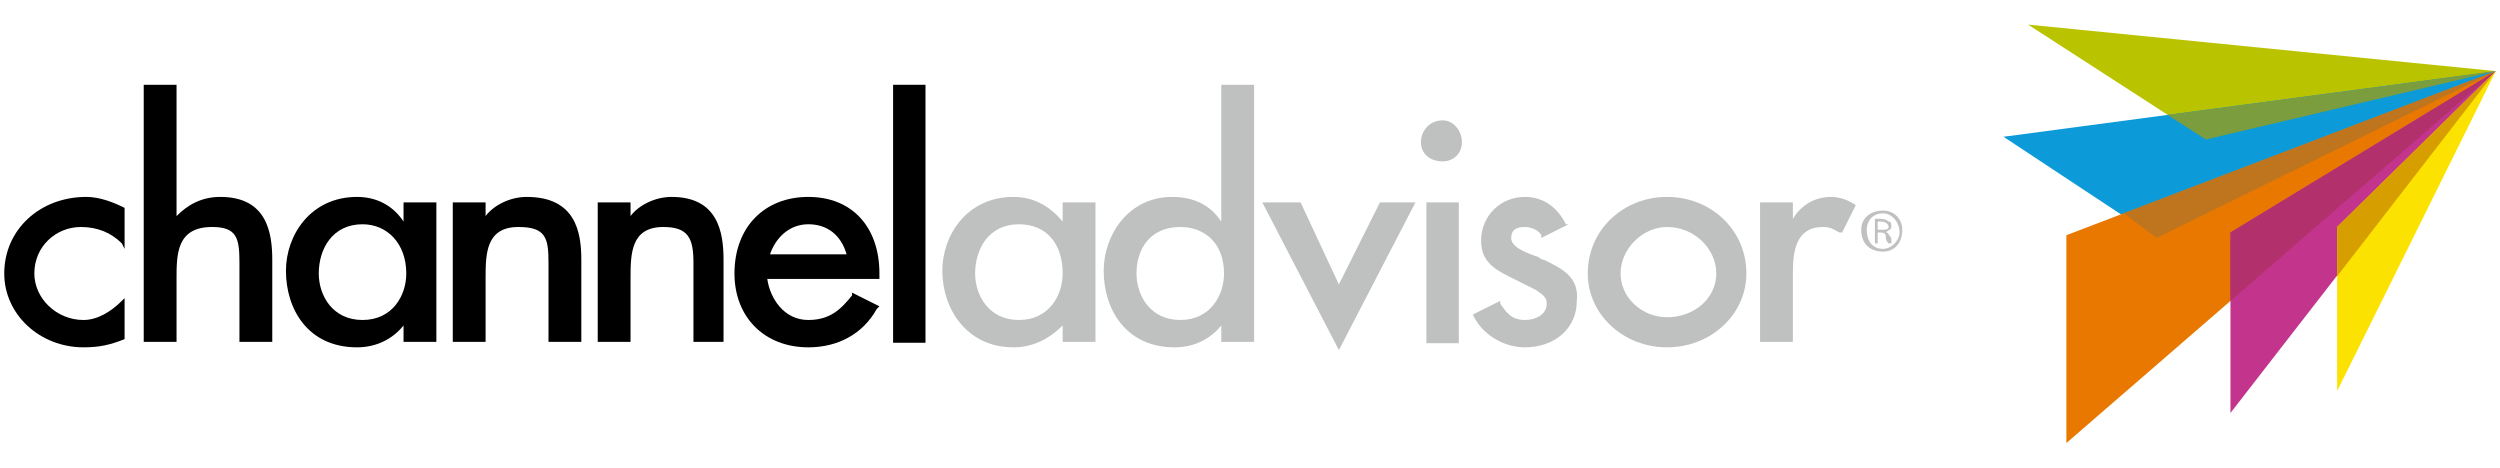 <?xml version="1.0" encoding="UTF-8"?>
<!DOCTYPE svg PUBLIC "-//W3C//DTD SVG 1.1//EN" "http://www.w3.org/Graphics/SVG/1.1/DTD/svg11.dtd">
<!-- Creator: CorelDRAW X7 -->
<svg xmlns="http://www.w3.org/2000/svg" xml:space="preserve" width="7.81in" height="1.461in" version="1.1" style="shape-rendering:geometricPrecision; text-rendering:geometricPrecision; image-rendering:optimizeQuality; fill-rule:evenodd; clip-rule:evenodd"
viewBox="0 0 913 171"
 xmlns:xlink="http://www.w3.org/1999/xlink">
 <defs>
  <style type="text/css">
   <![CDATA[
    .fil11 {fill:none}
    .fil9 {fill:black}
    .fil1 {fill:#0C9AD8}
    .fil2 {fill:#7B9D3E}
    .fil6 {fill:#B2316C}
    .fil0 {fill:#BAC300}
    .fil4 {fill:#BF751E}
    .fil10 {fill:#BFC0C0}
    .fil5 {fill:#C3348D}
    .fil8 {fill:#D79E00}
    .fil3 {fill:#E87800}
    .fil7 {fill:#FBE200}
   ]]>
  </style>
 </defs>
 <g id="Layer_x0020_1">
  <g id="_1895576376336">
   <polygon class="fil0" points="741,9 806,51 912,26 "/>
   <polygon class="fil1" points="732,50 788,87 912,26 "/>
   <polygon class="fil2" points="792,42 806,51 912,26 "/>
   <polygon class="fil3" points="755,86 755,162 912,26 912,26 "/>
   <polygon class="fil4" points="776,78 788,87 912,26 "/>
   <polygon class="fil5" points="815,85 815,151 912,26 912,26 "/>
   <polygon class="fil6" points="815,85 815,110 912,26 "/>
   <polygon class="fil7" points="854,83 854,143 912,26 912,26 "/>
   <polygon class="fil8" points="854,83 854,101 912,26 "/>
   <g>
    <path class="fil9" d="M31 72c-17,0 -30,12 -30,28 0,15 13,27 29,27 6,0 10,-1 15,-3l0 0 0 -15 -1 1c-4,4 -9,7 -14,7 -10,0 -18,-8 -18,-17 0,-10 8,-17 17,-17 6,0 11,2 15,6l1 2 0 -15 0 0c-4,-2 -9,-4 -14,-4z"/>
    <path class="fil9" d="M80 72c-7,0 -12,3 -16,7l0 -48 -12 0 0 94 12 0 0 -23c0,-9 0,-19 13,-19 9,0 10,4 10,13l0 29 12 0 0 -30c0,-10 -2,-23 -19,-23z"/>
    <path class="fil9" d="M147 81c-4,-6 -10,-9 -17,-9 -17,0 -26,14 -26,27 0,14 8,28 26,28 7,0 13,-3 17,-8l0 6 12 0 0 -51 -12 0 0 7zm1 19c0,8 -5,17 -16,17 -11,0 -16,-9 -16,-17 0,-9 5,-18 16,-18 9,0 16,7 16,18z"/>
    <path class="fil9" d="M192 72c-6,0 -12,3 -15,7l0 -5 -12 0 0 51 12 0 0 -23c0,-9 0,-19 12,-19 10,0 11,4 11,13l0 29 12 0 0 -30c0,-10 -2,-23 -20,-23z"/>
    <path class="fil9" d="M245 72c-6,0 -12,3 -15,7l0 -5 -12 0 0 51 12 0 0 -23c0,-9 0,-19 12,-19 9,0 11,4 11,13l0 29 11 0 0 -30c0,-10 -2,-23 -19,-23z"/>
    <path class="fil9" d="M311 108c-4,5 -8,9 -16,9 -9,0 -14,-8 -15,-15l41 0 0 -2c0,-17 -10,-28 -26,-28 -16,0 -27,11 -27,28 0,16 11,27 27,27 11,0 20,-5 25,-14l1 -1 -10 -5 0 1zm-30 -15c2,-6 7,-11 14,-11 7,0 12,4 14,11l-28 0z"/>
    <rect class="fil9" x="326" y="31" width="11.847" height="94.322"/>
    <path class="fil10" d="M388 81c-5,-6 -11,-9 -18,-9 -17,0 -26,14 -26,27 0,14 9,28 26,28 7,0 13,-3 18,-8l0 6 12 0 0 -51 -12 0 0 7zm0 19c0,8 -5,17 -16,17 -11,0 -16,-9 -16,-17 0,-9 5,-18 16,-18 10,0 16,7 16,18z"/>
    <path class="fil10" d="M446 81c-4,-6 -10,-9 -18,-9 -16,0 -25,14 -25,27 0,14 8,28 26,28 7,0 13,-3 17,-8l0 6 12 0 0 -94 -12 0 0 50zm-15 36c-11,0 -16,-9 -16,-17 0,-9 5,-17 16,-17 9,0 16,6 16,17 0,8 -5,17 -16,17z"/>
    <polygon class="fil10" points="489,104 475,74 461,74 489,128 517,74 504,74 "/>
    <rect class="fil10" x="521" y="74" width="11.847" height="51.49"/>
    <path class="fil10" d="M527 44c-5,0 -8,4 -8,8 0,4 3,7 8,7 4,0 7,-3 7,-7 0,-4 -3,-8 -7,-8z"/>
    <path class="fil10" d="M564 95c-1,0 -2,-1 -2,-1 -6,-2 -10,-4 -10,-7 0,-3 2,-4 5,-4 2,0 5,1 6,3l0 1 10 -5 -1 0c-3,-6 -8,-10 -15,-10 -9,0 -16,7 -16,16 0,7 4,10 10,13l10 5c3,2 4,3 4,5 0,4 -4,6 -8,6 -5,0 -7,-3 -9,-6l0 -1 -10 5 0 0c3,7 11,12 19,12 11,0 19,-7 19,-17 1,-9 -6,-12 -12,-15z"/>
    <g>
     <path class="fil10" d="M609 72c-16,0 -29,12 -29,28 0,15 13,27 29,27 16,0 29,-12 29,-27 0,-16 -13,-28 -29,-28l0 0zm0 44c-9,0 -17,-7 -17,-16 0,-9 8,-17 17,-17 10,0 18,8 18,17 0,9 -8,16 -18,16z"/>
    </g>
    <path class="fil10" d="M678 75c-3,-2 -6,-3 -9,-3 -6,0 -11,3 -14,8l0 -6 -12 0 0 51 12 0 0 -25c0,-8 1,-17 11,-17 3,0 4,1 6,2l1 0 5 -10 0 0z"/>
    <path class="fil10" d="M686 84l1 0c2,0 3,0 3,-1 0,-1 -1,-2 -3,-2 0,0 0,0 -1,0l0 3zm0 5l-1 0 0 -9c1,0 1,0 2,0 2,0 3,1 3,1 1,0 1,1 1,2 0,1 -1,1 -2,2l0 0c1,0 1,1 2,2 0,1 0,2 0,2l-1 0c0,0 -1,-1 -1,-2 0,-1 0,-2 -2,-2l-1 0 0 4zm2 -11c-4,0 -6,3 -6,6 0,4 2,7 6,7 3,0 6,-3 6,-6 0,-4 -3,-7 -6,-7l0 0zm0 -1c4,0 7,3 7,7 0,5 -3,8 -7,8 -5,0 -8,-3 -8,-8 0,-4 3,-7 8,-7l0 0z"/>
   </g>
  </g>
  <rect class="fil11" width="913" height="171"/>
 </g>
</svg>
